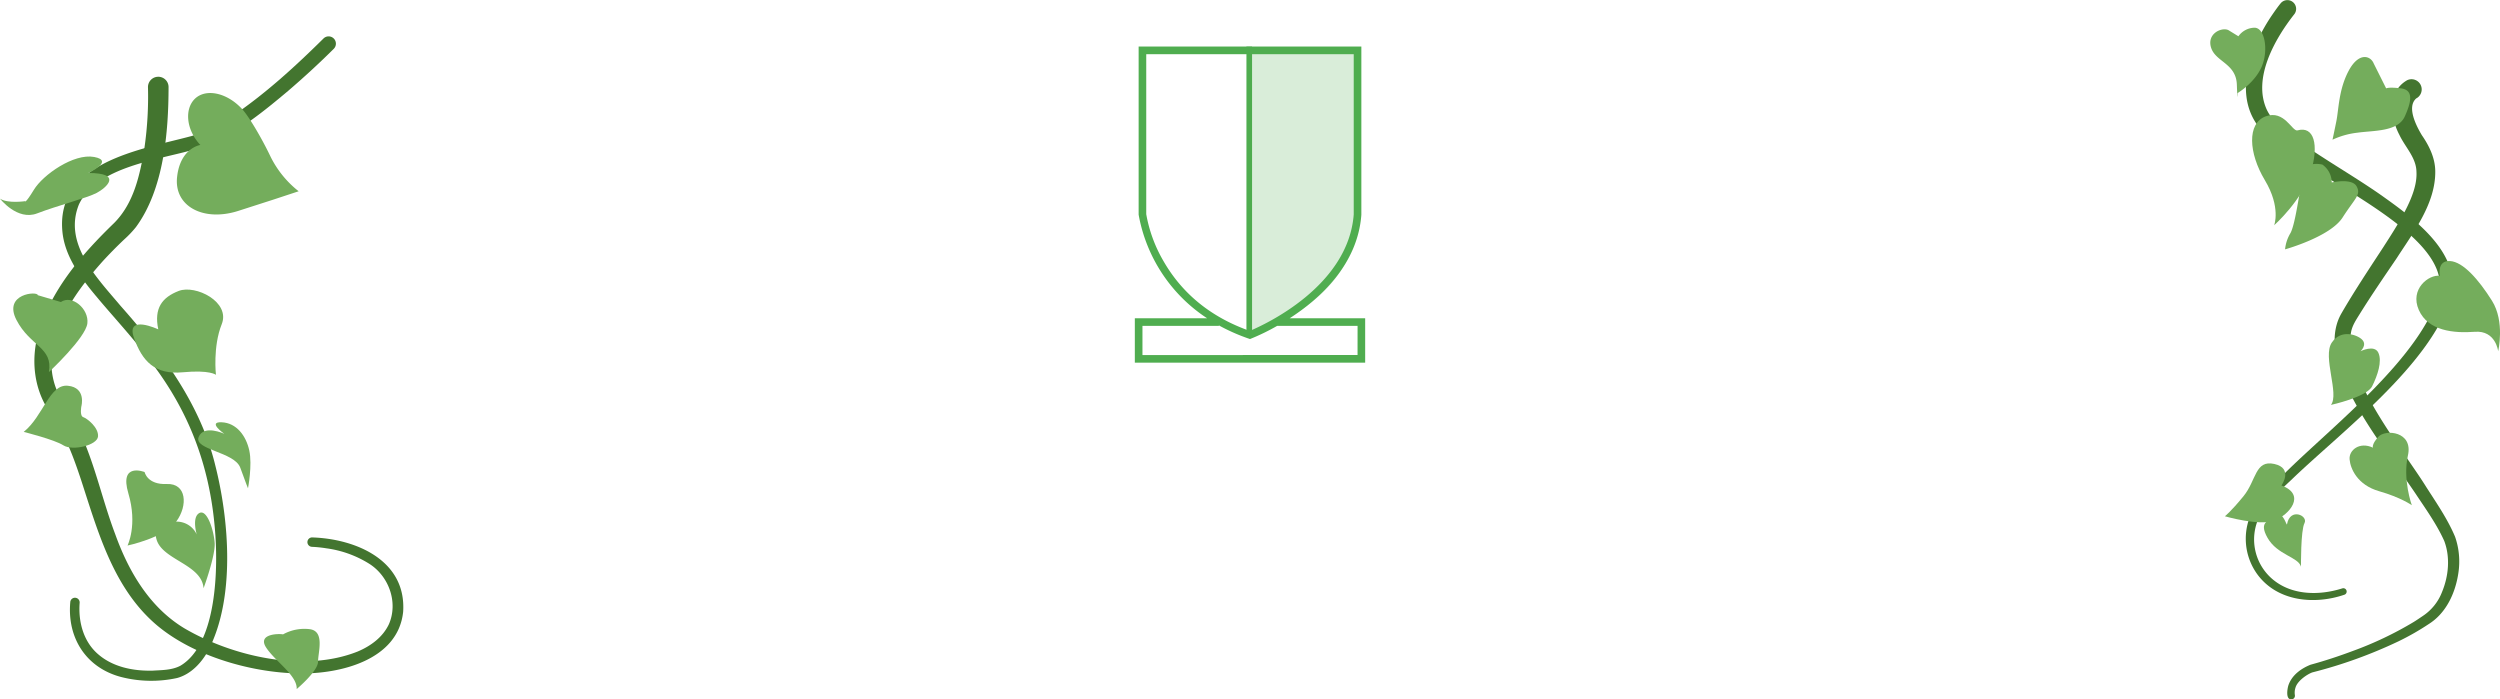 <svg xmlns="http://www.w3.org/2000/svg" xmlns:xlink="http://www.w3.org/1999/xlink" width="888.908" height="248.677" viewBox="0 0 888.908 248.677">
  <defs>
    <clipPath id="clip-path">
      <rect id="長方形_557" data-name="長方形 557" width="143.403" height="232.123" fill="none"/>
    </clipPath>
    <clipPath id="clip-path-2">
      <rect id="長方形_559" data-name="長方形 559" width="103.011" height="248.677" fill="none"/>
    </clipPath>
  </defs>
  <g id="グループ_437" data-name="グループ 437" transform="translate(-261.598 -1912.053)">
    <path id="パス_62" data-name="パス 62" d="M1,101.328H-1V0H1Z" transform="translate(705.785 1928.625)" fill="#4fad4f"/>
    <path id="パス_613" data-name="パス 613" d="M-17316.215-20568.334h38.066v59.451c0,29.439-38.066,41.418-38.066,41.418Z" transform="translate(18022 22499)" fill="#4fad4f" opacity="0.212"/>
    <g id="グループ_436" data-name="グループ 436">
      <path id="パス_61" data-name="パス 61" d="M264.252,357.81c10.845-7.018,24.185-19.135,25.48-36.8V261.2h-79.19v59.775a55.759,55.759,0,0,0,24.337,36.833H209.187v15.785h81.9V357.81Zm-44.905-20.379a50.226,50.226,0,0,1-6.1-16.632V263.911h73.774v57c-1.943,25.515-31.471,39.09-36.965,41.4C236.373,357.495,226.044,349.129,219.347,337.431Zm69.031,33.455H211.9V360.519h27.171v-.175a66.838,66.838,0,0,0,11.071,4.857,76.764,76.764,0,0,0,9.645-4.682h28.6Z" transform="translate(455.914 1667.404)" fill="#4fad4f"/>
      <g id="グループ_404" data-name="グループ 404" transform="translate(261.598 1924.938)">
        <g id="グループ_406" data-name="グループ 406" clip-path="url(#clip-path)">
          <path id="パス_768" data-name="パス 768" d="M62.328,20.784c-.012,16.141-1.676,36.412-11.6,49.9a37.26,37.26,0,0,1-4.147,4.365q-3.929,3.715-7.575,7.678c-9.075,10.14-18.25,22.618-18.316,36.522a25.067,25.067,0,0,0,3.046,11.844c.634,1.269,2,3.252,2.781,4.474,8.579,13.655,11.271,29.624,16.843,44.306,4.793,13.364,12.3,26.092,24.668,33.512,17.241,10.067,42.565,15.8,61.559,8.2,4.7-1.986,8.92-5.108,11.086-9.707,3.4-7.8-.059-17.316-7.311-21.684a38.3,38.3,0,0,0-14.781-5.276,44.943,44.943,0,0,0-5.309-.552,1.673,1.673,0,0,1,.108-3.343c15.613.5,33.6,8.194,32.353,26.5-1.842,17.193-22.541,22.1-36.936,21.862-17.565-.216-39.512-6.636-52.5-18.8-14.05-13.091-19.312-32.318-25.03-49.852C28.4,152.038,25.3,143.77,20.089,136.486c-5.851-8.4-6.826-19.349-3.8-28.947C21.049,92.33,31.784,80.06,42.969,69.233c7.027-7.048,9.188-17.056,10.8-26.851a127.909,127.909,0,0,0,1.24-21.387,3.66,3.66,0,0,1,7.317-.211" transform="translate(-2.393 -2.821)" fill="#43752f"/>
          <path id="パス_769" data-name="パス 769" d="M123.046,4.42c-5.261,5.228-10.653,10.181-16.253,14.991-8.52,7.163-17.312,14.311-27.631,18.96a51.929,51.929,0,0,1-5.5,1.822c-13.111,3.82-35.019,6.157-41.292,19.648C26.762,73.782,38.744,85.827,47.217,95.9c14.593,16.456,28.435,34.984,33.662,56.752,4.987,19.72,7.109,47.319-2.539,65.813-2.389,4.323-6.1,8.37-11.057,9.725a43.076,43.076,0,0,1-19.951-.373c-12.5-3.319-19.175-13.985-18.025-26.652a1.672,1.672,0,0,1,3.334.251C32.1,208.2,34,215.342,39.3,219.812c5.231,4.508,12.481,5.937,19.3,5.758,3.307-.2,6.87-.158,9.865-1.748C81.6,216.006,81.94,188.606,80.7,174.891c-1.917-22.361-9.221-41.62-22.922-59.382-6.468-8.751-14.093-16.668-21.009-25.163-4.712-5.883-9.337-12.681-10.22-20.437C23.78,44.729,54.273,40.367,72.379,35.5a46.731,46.731,0,0,0,14.049-6.758c11.9-7.957,22.751-17.885,32.93-27.958a2.588,2.588,0,0,1,3.687,3.631" transform="translate(-4.316 0)" fill="#43752f"/>
          <path id="パス_770" data-name="パス 770" d="M83.546,42.611s-7.166,1.017-8.28,11.441S84.71,70.012,97.057,66.043L109.4,62.074l9.1-3a35.888,35.888,0,0,1-10.124-12.568c-3.1-6.471-7.6-14.088-10.025-16.709-5.451-5.891-12.887-7.3-16.709-3.646s-3.148,11.119,1.9,16.46" transform="translate(-12.306 -3.952)" fill="#74ad5c"/>
          <path id="パス_771" data-name="パス 771" d="M31.443,57s9.341-4.329,2.051-5.7-18.229,6.38-21.418,11.62-3.191,4.1-3.191,4.1S2.735,67.938,0,66.115c0,0,6.152,7.974,13.216,5.24s17.771-5.469,21.19-7.291S43.747,57,31.443,57" transform="translate(0 -8.371)" fill="#74ad5c"/>
          <path id="パス_772" data-name="パス 772" d="M65.5,121.852s-11.62-5.468-8.659,2.962,7.519,13.215,17.317,12.3,11.847.912,11.847.912-1.139-10.025,2.051-18S78.718,105.9,72.794,108.181s-8.886,6.153-7.291,13.671" transform="translate(-9.225 -17.628)" fill="#74ad5c"/>
          <path id="パス_773" data-name="パス 773" d="M30.587,155.881s1.823-6.608-4.785-7.291S17.144,159.3,10.081,165c0,0,10.937,2.734,14.126,4.785s12.076,0,12.3-3.19-3.873-6.38-5.24-6.836-.683-3.873-.683-3.873" transform="translate(-1.65 -24.315)" fill="#74ad5c"/>
          <path id="パス_774" data-name="パス 774" d="M93.539,168.225s-7.291-3.418-9.114,1.139,12.76,5.24,14.811,10.937,2.734,7.291,2.734,7.291,1.595-8.2.456-13.443-4.557-9.8-9.8-10.025.912,4.1.912,4.1" transform="translate(-13.792 -26.861)" fill="#74ad5c"/>
          <path id="パス_775" data-name="パス 775" d="M14.367,109.976c0-1.519-12.455-.608-7.595,8.81s13.063,9.721,11.544,18.532c0,0,13.063-12.152,13.671-17.317s-5.469-10.329-9.418-7.595Z" transform="translate(-0.924 -17.903)" fill="#74ad5c"/>
          <path id="パス_776" data-name="パス 776" d="M60.206,185.174s-9.114-3.646-5.772,7.595-.3,18.532-.3,18.532,13.063-2.735,17.316-8.506,3.646-13.671-3.341-13.367-7.9-4.254-7.9-4.254" transform="translate(-8.789 -30.215)" fill="#74ad5c"/>
          <path id="パス_777" data-name="パス 777" d="M119,253.909c-1.215-.3-9.114-.3-6.076,4.557s11.24,10.025,10.937,14.886c0,0,7.595-6.38,7.595-9.721s2.43-10.633-2.734-11.545A15.665,15.665,0,0,0,119,253.909" transform="translate(-18.37 -41.229)" fill="#74ad5c"/>
          <path id="パス_778" data-name="パス 778" d="M73.49,205.72s-9.115-.912-6.988,6.38,16.1,8.811,16.709,17.317c0,0,4.254-11.545,3.95-16.1s-2.735-12.152-5.468-10.633-.912,7.6-.912,7.6a7.849,7.849,0,0,0-7.29-4.557" transform="translate(-10.832 -33.141)" fill="#74ad5c"/>
        </g>
      </g>
      <g id="グループ_410" data-name="グループ 410" transform="translate(1047.494 1912.053)">
        <g id="グループ_409" data-name="グループ 409" clip-path="url(#clip-path-2)">
          <path id="パス_789" data-name="パス 789" d="M33.756,5.145c-6.888,8.776-14.8,22.692-9.717,33.832,1.973,4.172,5.632,6.88,9.307,9.738,9.781,7.185,20.6,13.23,30.672,20.191,11.61,8.221,30.622,21.494,25.106,38.071-7.736,22.966-37.46,45.769-55.031,62.378-4.272,4.153-9,8.027-12.066,13.177a18.52,18.52,0,0,0,3.921,23.286c6.825,5.889,16.621,6.027,24.987,3.379a1.186,1.186,0,0,1,.709,2.263c-10.594,3.626-23.721,2.448-30.853-7.111a21.528,21.528,0,0,1-1.47-23.313c3.124-5.5,8.065-9.713,12.49-14.109,16.752-16.3,46.88-40.048,53.409-62.274C90.8,82.109,36.131,61.89,22.681,46.845c-11.366-11.9-4.693-29.98,3.413-41.736.945-1.369,1.82-2.627,2.9-3.953a3.106,3.106,0,1,1,4.762,3.99" transform="translate(-3.958 0)" fill="#43752f"/>
          <path id="パス_790" data-name="パス 790" d="M81.794,43.834c-3.333,2.989-.192,9.381,2.023,13.078,2.589,3.754,4.7,8.04,4.761,12.743.158,11.5-7.762,21.738-13.63,30.854-4.526,6.684-9.048,13.229-13.281,20.053-1.232,1.993-2.6,4.009-3.027,6.351-3.055,15.67,18.252,41.43,26.678,54.993,3.678,5.765,7.635,11.416,10.324,17.829a26.8,26.8,0,0,1,1.146,12.885c-1.048,7.059-4.328,14.252-10.6,18.146a90.261,90.261,0,0,1-10.7,6.1,165.787,165.787,0,0,1-30.571,11.029c-1.736.591-5.386,2.976-6.053,5.49a5.623,5.623,0,0,0-.2,2.615,1.3,1.3,0,0,1-1.1,1.5c-2.241.243-1.608-3.591-1.232-4.908,1.209-3.662,4.455-6.021,7.9-7.411,5.095-1.386,10.189-3.075,15.163-4.94a124.918,124.918,0,0,0,21.486-10.242c.846-.511,2.467-1.605,3.28-2.163a17.933,17.933,0,0,0,6.815-8.487c2.359-5.679,2.987-12.369.8-18.174-2.648-5.9-6.547-11.321-10.165-16.771-9.013-13.373-19.526-26.2-25.9-41.354-2.874-7.051-4.57-15.732-.493-22.794,4.561-7.883,9.663-15.535,14.615-23.126,2.9-4.481,5.782-8.953,8.142-13.52,2.335-4.538,4.162-9.3,3.921-13.663-.072-5.106-4.042-8.8-6.1-13.225-3.158-6-4.381-15.215,2.757-19.354a3.617,3.617,0,0,1,3.235,6.47" transform="translate(-8.586 -8.829)" fill="#43752f"/>
          <path id="パス_791" data-name="パス 791" d="M104.6,127.173c-3.871-.553-10.784,4.7-7.466,12.167s12.444,8.3,19.909,7.742,8.3,6.913,8.3,6.913,2.488-10.507-2.212-17.973-10.231-13.826-14.932-14.1-3.595,5.254-3.595,5.254" transform="translate(-22.983 -29.108)" fill="#74ad5c"/>
          <path id="パス_792" data-name="パス 792" d="M35.675,59.185c-1.861.532-4.7-7.466-11.337-4.978s-6.084,13-.277,22.675S27.379,92.92,27.379,92.92s9.955-8.849,13-18.8,1.106-16.592-4.7-14.932" transform="translate(-4.664 -12.828)" fill="#74ad5c"/>
          <path id="パス_793" data-name="パス 793" d="M67.184,158c-1.659-1.659-7.466-3.872-10.784,1.106s2.766,18.251-.276,22.121c0,0,12.72-2.765,14.655-6.636s3.6-8.849,2.212-11.89-6.36-.553-6.36-.553,2.489-2.212.553-4.148" transform="translate(-13.222 -37.259)" fill="#74ad5c"/>
          <path id="パス_794" data-name="パス 794" d="M26.941,224.288s4.331-6.114-2.548-7.644-6.369,5.86-10.955,11.465-6.624,7.134-6.624,7.134,12.229,3.566,17.579,1.529,11.465-9.172,2.548-12.484" transform="translate(-1.627 -51.679)" fill="#74ad5c"/>
          <path id="パス_795" data-name="パス 795" d="M71.74,28.937c-1.106-2.766-5.254-4.148-8.849,2.488S59.3,45.252,58.467,49.4s-1.382,6.636-1.382,6.636a28.428,28.428,0,0,1,8.849-2.489c5.807-.829,14.379-.276,16.867-5.807s3.042-9.4-1.382-9.955-5.254,0-5.254,0Z" transform="translate(-13.63 -6.362)" fill="#74ad5c"/>
          <path id="パス_796" data-name="パス 796" d="M48.2,76.8s-5.53-1.382-6.636,2.488-2.766,18.251-4.7,21.845a13.728,13.728,0,0,0-1.936,5.807s16.038-4.424,20.463-11.337,6.636-8.019,4.977-11.061-8.849-1.382-8.849-1.382A7.839,7.839,0,0,0,48.2,76.8" transform="translate(-8.339 -18.281)" fill="#74ad5c"/>
          <path id="パス_797" data-name="パス 797" d="M6.4,13.775c-2.488-1.106-7.742,1.382-6.084,6.36s8.849,5.53,9.126,13,.276,3.041.276,3.041,6.084-3.595,8.572-9.4,1.106-14.1-2.766-13.826A7.172,7.172,0,0,0,10,15.987Z" transform="translate(0 -3.089)" fill="#74ad5c"/>
          <path id="パス_798" data-name="パス 798" d="M73.368,207.445c-4.7-2.212-8.572.83-8.3,4.148s2.766,9.125,10.508,11.337,11.614,4.978,11.614,4.978-3.318-9.126-1.383-17.7-8.019-9.4-10.507-6.637-1.936,3.872-1.936,3.872" transform="translate(-15.534 -48.269)" fill="#74ad5c"/>
          <path id="パス_799" data-name="パス 799" d="M33.26,243.771c-.144.793-1.382-4.839-3.733-3.042s-6.636,1.8-3.18,7.881,10.922,6.775,11.89,10.231c0,0-.139-12.858,1.244-15.485s-5.115-5.669-6.222.415" transform="translate(-5.981 -57.359)" fill="#74ad5c"/>
        </g>
      </g>
    </g>
  </g>
</svg>
